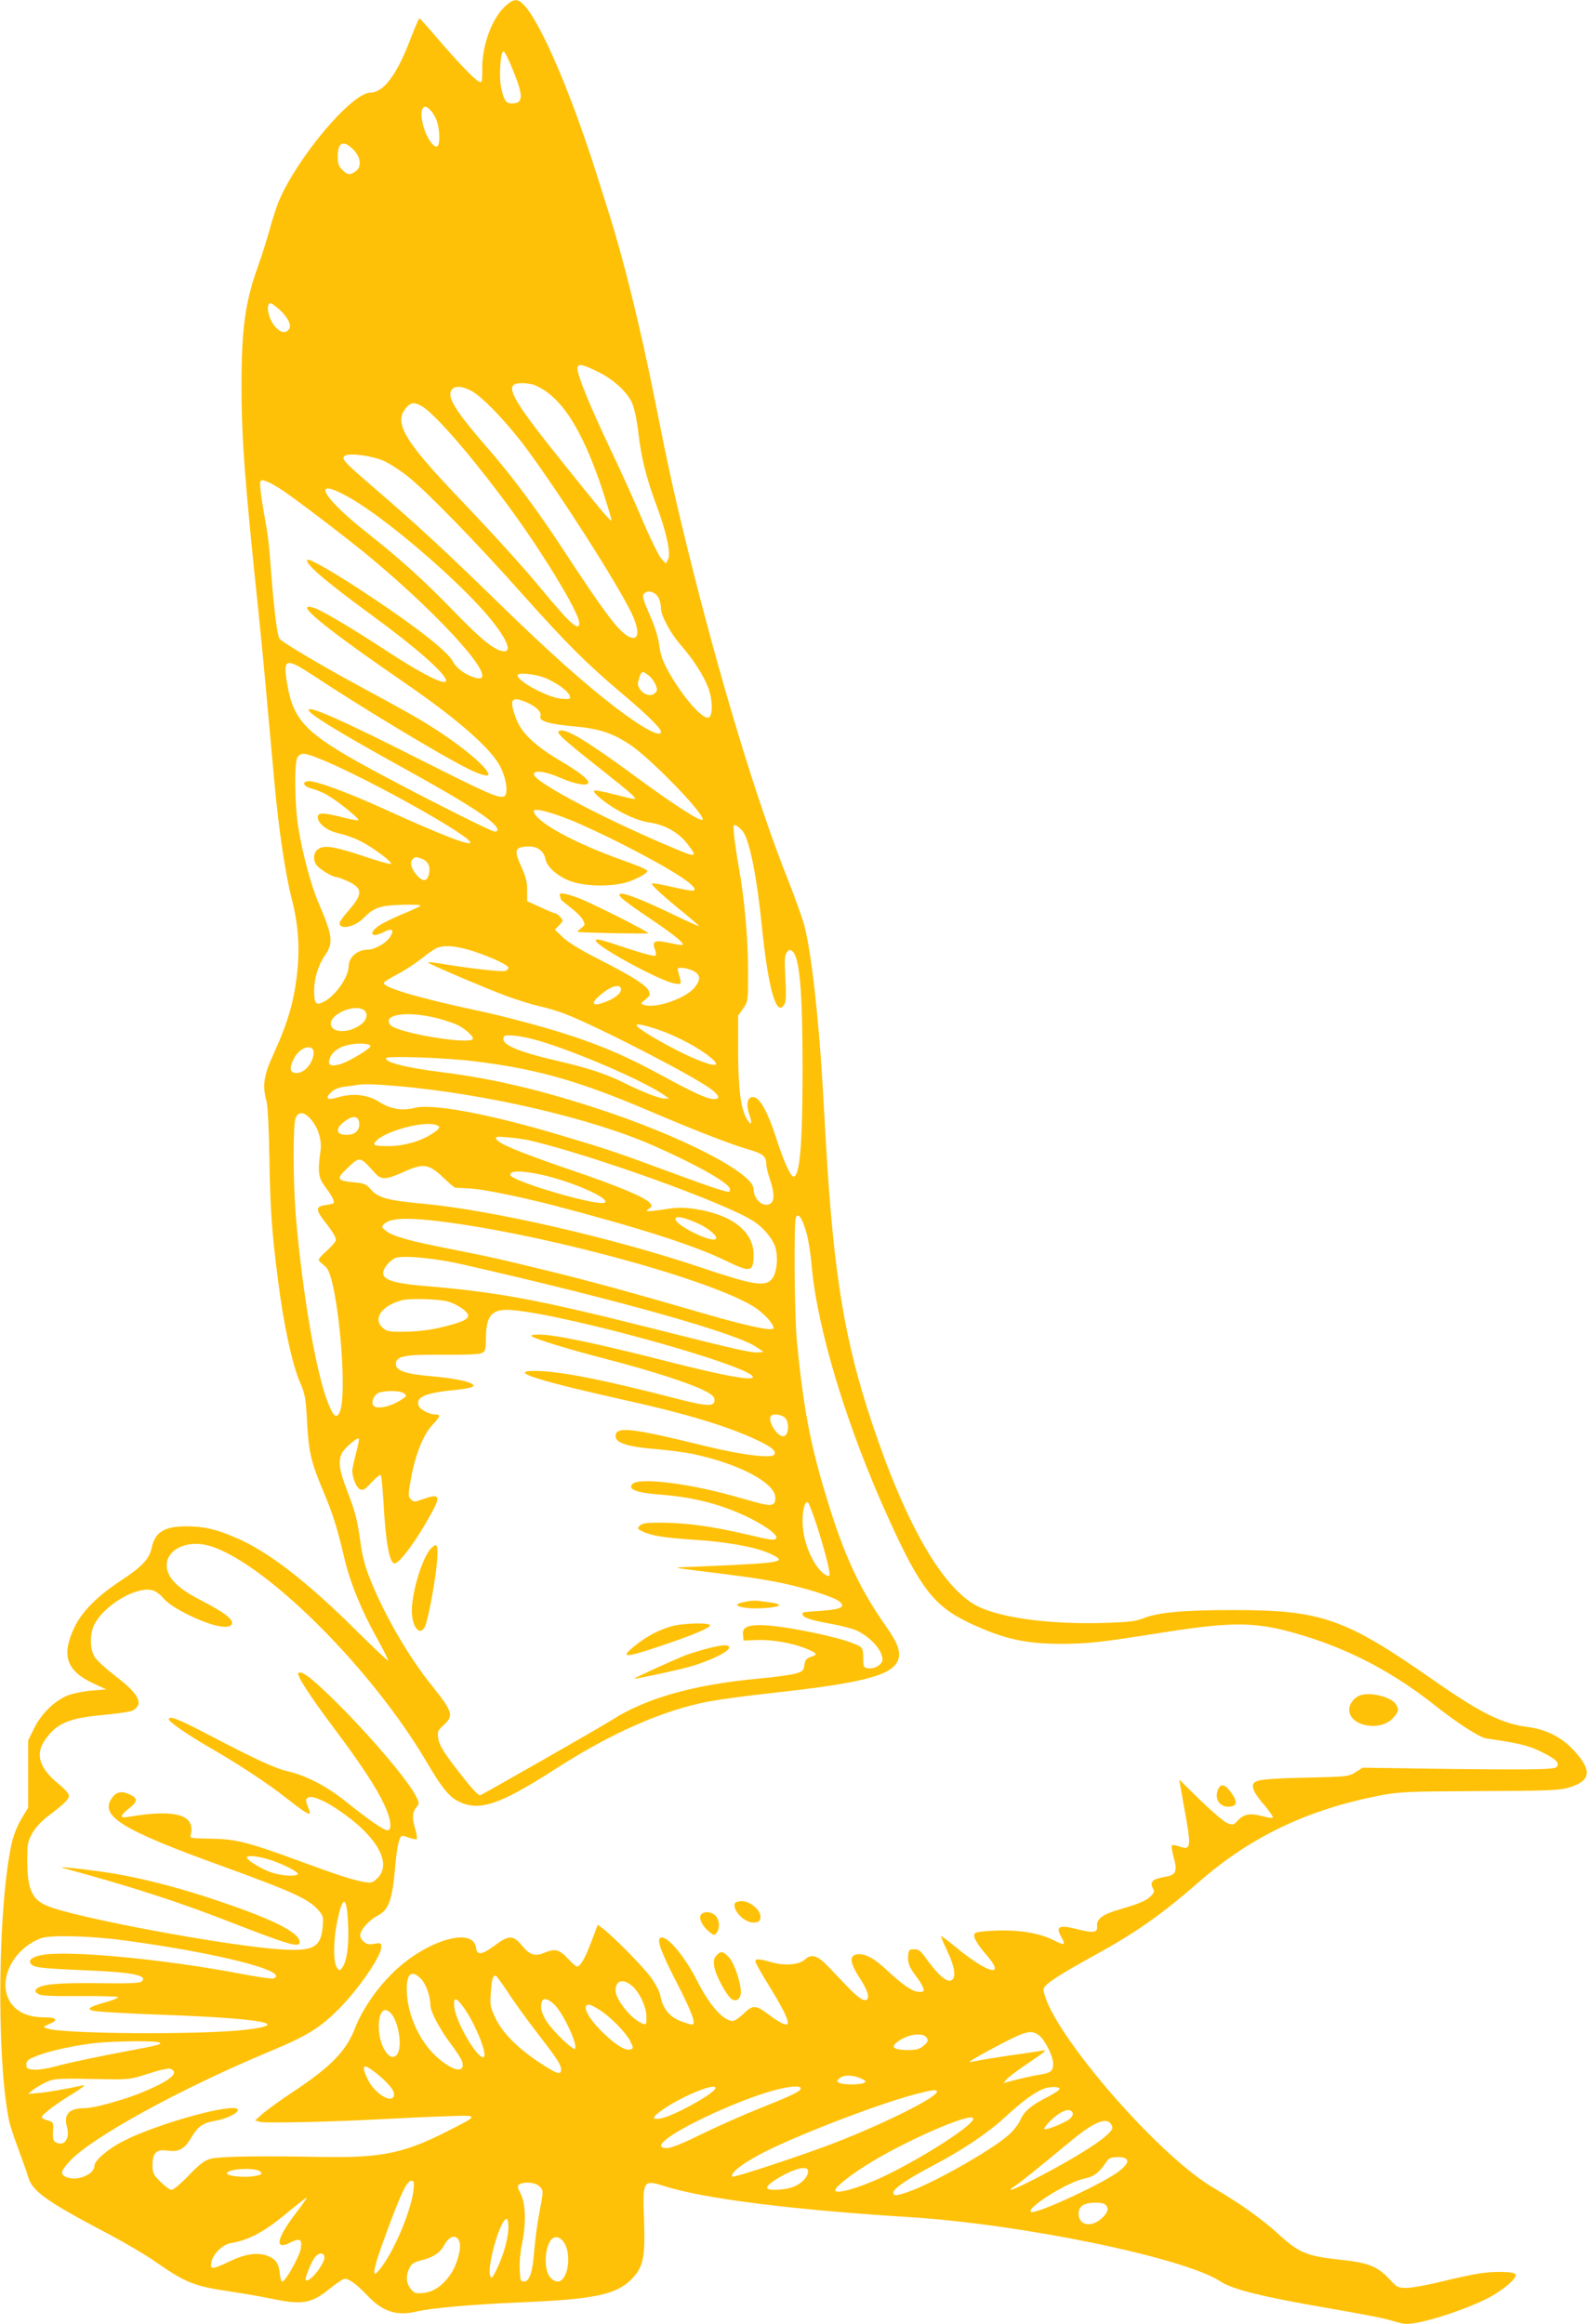 <?xml version="1.0" standalone="no"?>
<!DOCTYPE svg PUBLIC "-//W3C//DTD SVG 20010904//EN"
 "http://www.w3.org/TR/2001/REC-SVG-20010904/DTD/svg10.dtd">
<svg version="1.0" xmlns="http://www.w3.org/2000/svg"
 width="874pt" height="1280pt" viewBox="0 0 874 1280"
 preserveAspectRatio="xMidYMid meet">
<g transform="translate(0,1280) scale(0.1,-0.1)"
fill="#ffc107" stroke="none">
<path d="M2785 12768 c-73 -64 -129 -212 -129 -340 0 -84 -1 -86 -21 -76 -26
14 -128 121 -235 247 -47 55 -87 100 -90 100 -3 1 -27 -55 -53 -123 -73 -190
-146 -286 -217 -286 -102 0 -403 -357 -505 -599 -13 -33 -36 -102 -50 -155
-14 -52 -44 -146 -66 -208 -69 -192 -89 -340 -89 -650 0 -291 17 -521 94
-1253 8 -77 27 -268 41 -425 14 -157 35 -384 46 -505 23 -259 61 -510 95 -643
34 -129 45 -258 33 -384 -16 -173 -51 -296 -135 -478 -52 -114 -60 -171 -36
-256 7 -25 13 -157 16 -330 4 -261 14 -399 46 -647 32 -255 80 -474 123 -572
27 -63 31 -84 38 -215 9 -167 21 -219 88 -379 53 -126 76 -197 116 -366 32
-139 95 -293 181 -447 36 -65 64 -121 62 -124 -3 -2 -85 76 -184 174 -266 264
-479 428 -652 502 -113 49 -179 64 -277 64 -121 0 -171 -32 -190 -119 -13 -61
-53 -103 -168 -179 -131 -86 -217 -172 -258 -260 -72 -152 -44 -236 101 -305
l75 -35 -75 -6 c-41 -3 -99 -14 -128 -24 -73 -25 -153 -100 -194 -184 l-33
-67 0 -185 0 -185 -36 -60 c-21 -34 -44 -90 -53 -130 -78 -339 -87 -1182 -17
-1530 5 -27 29 -99 52 -160 22 -60 48 -131 55 -157 24 -77 102 -133 441 -311
89 -47 203 -114 253 -149 174 -121 216 -138 419 -168 73 -11 175 -29 228 -40
168 -35 218 -26 318 55 37 30 74 55 83 55 26 0 67 -31 127 -94 84 -88 161
-112 270 -86 79 19 305 39 565 50 411 17 532 42 617 127 65 65 77 120 70 320
-9 225 -6 231 110 194 215 -69 705 -131 1348 -171 624 -39 1519 -224 1717
-355 65 -43 229 -84 583 -145 236 -41 319 -57 383 -77 46 -14 63 -14 120 -4
92 17 259 73 367 125 88 42 180 116 172 140 -5 16 -111 19 -197 6 -41 -6 -138
-27 -215 -46 -76 -19 -162 -34 -189 -34 -47 0 -53 3 -96 50 -63 68 -115 89
-268 105 -187 20 -230 38 -349 148 -85 77 -203 161 -342 243 -109 64 -237 172
-392 330 -257 263 -487 569 -538 714 -18 50 -18 56 -4 73 26 28 107 79 268
167 230 126 371 225 584 411 282 245 592 393 991 471 107 20 144 22 545 24
367 1 439 4 490 18 130 37 137 97 24 215 -62 65 -149 108 -245 120 -142 18
-260 77 -514 254 -493 345 -620 390 -1110 390 -276 0 -414 -13 -495 -46 -41
-16 -80 -21 -221 -25 -287 -8 -550 26 -682 88 -195 91 -403 450 -592 1020
-148 446 -208 806 -250 1510 -5 96 -15 254 -20 350 -23 385 -63 730 -100 872
-11 41 -51 153 -89 249 -172 431 -378 1111 -555 1829 -73 297 -105 442 -181
825 -76 381 -169 759 -245 1000 -10 33 -44 140 -75 238 -145 458 -315 851
-406 936 -31 29 -52 27 -94 -11z m42 -359 c57 -141 55 -179 -9 -179 -32 0 -44
19 -59 92 -12 64 -2 201 15 195 6 -2 30 -50 53 -108z m-418 -286 c14 -51 14
-120 -1 -129 -17 -11 -56 43 -73 100 -18 61 -19 98 -2 115 16 17 62 -34 76
-86z m-463 -147 c42 -42 47 -96 12 -120 -31 -22 -45 -20 -73 9 -20 19 -25 34
-25 73 0 79 31 93 86 38z m-407 -881 c48 -44 69 -88 51 -110 -19 -22 -43 -18
-72 13 -40 41 -58 132 -27 132 5 0 26 -16 48 -35z m1749 -340 c86 -41 162
-109 192 -172 13 -29 26 -88 35 -162 17 -144 43 -250 100 -403 56 -150 81
-267 64 -299 l-12 -23 -27 30 c-14 17 -59 109 -100 205 -40 96 -122 277 -182
403 -111 234 -178 399 -178 436 0 29 24 26 108 -15z m-341 -77 c144 -62 257
-238 369 -571 30 -93 54 -171 51 -173 -6 -6 -59 58 -266 316 -296 369 -333
440 -227 440 25 0 58 -5 73 -12z m-354 -29 c62 -32 201 -177 306 -319 188
-254 500 -743 578 -905 52 -108 41 -165 -23 -126 -54 33 -131 136 -357 481
-133 204 -275 394 -396 534 -200 230 -247 306 -209 344 18 18 54 15 101 -9z
m-275 -83 c65 -34 244 -236 447 -506 198 -261 425 -631 425 -691 0 -50 -52 -3
-212 191 -99 120 -259 296 -457 504 -301 315 -356 413 -281 494 24 26 41 27
78 8z m-203 -305 c33 -15 94 -55 135 -88 103 -83 375 -362 625 -643 245 -275
359 -388 550 -549 139 -117 215 -192 215 -211 0 -34 -98 18 -247 131 -169 129
-378 315 -655 586 -287 280 -446 427 -687 634 -158 136 -174 154 -151 169 26
17 150 0 215 -29z m-558 -162 c96 -66 366 -272 481 -368 411 -342 723 -697
585 -665 -52 12 -108 51 -129 91 -27 53 -194 185 -445 352 -184 124 -346 218
-356 208 -18 -18 97 -117 357 -307 500 -366 555 -506 75 -192 -177 116 -350
219 -392 233 -129 42 44 -101 502 -416 282 -194 465 -354 518 -453 36 -66 48
-158 23 -168 -30 -12 -92 16 -461 202 -421 213 -615 300 -615 274 0 -21 159
-119 495 -305 394 -217 545 -316 545 -356 0 -5 -7 -9 -15 -9 -17 0 -317 150
-598 299 -442 235 -510 300 -547 523 -22 132 -6 137 142 40 275 -182 696 -435
848 -512 71 -36 120 -50 120 -35 0 31 -124 139 -274 237 -94 62 -159 99 -471
268 -197 107 -395 226 -406 243 -12 18 -29 151 -44 342 -17 216 -16 207 -46
376 -12 70 -19 134 -16 143 6 15 10 15 42 2 19 -8 56 -30 82 -47z m372 -42
c192 -110 560 -423 742 -630 120 -138 160 -229 92 -212 -50 12 -119 69 -268
223 -162 167 -295 287 -475 429 -256 202 -311 316 -91 190z m1700 -554 c6 -13
11 -37 11 -52 0 -42 53 -140 112 -207 67 -77 122 -163 148 -230 24 -64 27
-146 6 -164 -29 -23 -148 111 -231 263 -26 48 -39 87 -45 136 -6 43 -24 102
-50 160 -45 103 -47 116 -23 129 23 13 58 -4 72 -35z m-57 -423 c14 -10 31
-33 38 -50 11 -27 11 -34 -3 -47 -21 -21 -62 -10 -83 22 -13 20 -14 30 -4 60
13 41 18 42 52 15z m-577 -11 c65 -24 138 -77 143 -103 4 -17 -2 -18 -47 -14
-76 7 -241 96 -241 129 0 16 88 9 145 -12z m-93 -138 c51 -22 83 -54 74 -76
-9 -26 49 -43 181 -55 139 -12 211 -35 308 -98 107 -68 405 -373 405 -414 0
-23 -145 70 -382 244 -252 185 -371 257 -404 244 -15 -6 -14 -10 12 -37 16
-17 108 -93 205 -169 180 -142 211 -170 190 -170 -7 0 -57 12 -112 26 -55 15
-103 23 -107 20 -12 -12 82 -86 163 -126 50 -26 103 -44 142 -50 82 -11 157
-53 205 -113 60 -76 54 -81 -48 -38 -384 159 -794 374 -794 417 0 25 65 16
149 -21 77 -34 151 -46 151 -25 0 20 -54 61 -159 123 -135 80 -211 152 -239
230 -40 107 -27 126 60 88z m-1126 -316 c256 -106 814 -418 814 -455 0 -21
-168 45 -471 183 -201 92 -386 160 -422 155 -38 -5 -25 -30 23 -42 26 -7 64
-23 85 -36 63 -37 180 -133 168 -137 -6 -2 -47 5 -91 17 -105 26 -132 26 -132
-1 0 -35 54 -76 118 -89 31 -7 84 -25 116 -42 71 -35 184 -120 168 -126 -6 -2
-71 16 -144 41 -165 55 -220 64 -254 42 -26 -17 -32 -52 -14 -85 11 -21 89
-70 111 -70 8 0 37 -11 66 -24 83 -39 82 -71 -2 -166 -25 -28 -45 -57 -45 -64
0 -39 85 -21 132 28 57 58 91 70 213 73 65 2 105 0 100 -6 -6 -5 -50 -25 -98
-45 -48 -20 -106 -48 -127 -62 -64 -42 -46 -73 21 -38 48 24 63 16 39 -23 -21
-36 -85 -73 -125 -73 -56 0 -105 -42 -105 -92 -1 -59 -70 -159 -135 -194 -45
-24 -55 -13 -55 62 0 65 22 138 60 193 47 68 42 107 -35 287 -41 94 -87 266
-111 409 -21 124 -25 360 -6 393 17 30 39 28 138 -13z m1361 -329 c61 -24 187
-83 280 -130 282 -143 435 -241 404 -260 -6 -4 -59 5 -117 19 -59 14 -110 23
-113 19 -7 -7 61 -69 181 -166 42 -35 77 -65 77 -68 1 -3 -67 27 -149 67 -168
81 -275 122 -287 109 -11 -10 26 -40 182 -145 122 -83 174 -126 164 -135 -2
-2 -35 3 -72 11 -81 18 -98 11 -80 -36 8 -23 8 -31 -2 -35 -7 -2 -70 15 -141
38 -167 56 -187 60 -182 44 11 -35 354 -221 432 -234 42 -7 42 -7 21 64 -6 19
-4 22 20 22 15 0 42 -7 61 -16 43 -20 45 -50 7 -95 -49 -58 -211 -114 -274
-94 -23 8 -23 8 6 31 25 20 27 26 18 47 -15 32 -89 79 -273 173 -99 50 -171
94 -199 121 l-45 43 24 25 c23 24 23 25 5 45 -10 11 -22 20 -27 20 -5 0 -42
15 -82 34 l-73 33 0 59 c1 46 -7 75 -33 133 -40 88 -35 105 32 109 54 4 92
-22 102 -69 8 -43 64 -93 133 -120 86 -34 254 -34 338 0 33 13 68 31 78 40 17
14 17 16 -7 28 -14 7 -65 27 -113 44 -274 97 -493 218 -493 273 0 17 87 -4
197 -48z m957 -69 c36 -54 75 -254 101 -512 36 -356 82 -515 126 -434 8 15 9
59 4 143 -5 98 -4 125 8 141 13 16 17 17 31 6 40 -33 56 -220 56 -651 0 -406
-15 -590 -50 -590 -16 0 -55 86 -96 214 -44 138 -89 219 -122 224 -34 5 -46
-36 -26 -94 18 -53 13 -67 -10 -31 -36 53 -50 163 -51 373 l0 201 28 39 c27
40 27 42 27 201 0 179 -20 405 -51 575 -11 62 -23 142 -26 177 -6 62 -6 63 16
52 11 -7 27 -22 35 -34z m-1770 -147 c33 -12 47 -41 39 -80 -8 -41 -28 -48
-58 -20 -34 32 -51 76 -35 95 15 18 20 18 54 5z m284 -509 c102 -34 192 -76
192 -91 0 -6 -7 -13 -16 -17 -18 -6 -177 11 -332 36 -56 10 -99 14 -95 10 15
-13 319 -142 434 -185 64 -23 148 -49 185 -57 38 -8 101 -27 139 -42 184 -72
695 -336 798 -411 52 -38 57 -61 11 -56 -39 4 -110 37 -296 138 -230 125 -415
197 -712 278 -88 24 -208 54 -266 66 -352 75 -551 134 -535 159 3 6 38 27 78
48 40 21 96 58 126 82 30 24 66 50 80 57 41 22 112 16 209 -15z m812 -210 c0
-24 -40 -54 -100 -74 -72 -24 -65 8 14 65 46 33 86 37 86 9z m-1416 -114 c27
-20 16 -58 -23 -84 -65 -44 -153 -41 -159 5 -8 56 131 116 182 79z m417 -48
c39 -11 86 -27 103 -36 40 -20 87 -64 80 -75 -21 -33 -418 34 -454 77 -50 61
104 80 271 34z m1175 -50 c98 -30 219 -90 293 -144 153 -113 -40 -54 -279 85
-134 78 -138 97 -14 59z m-631 -70 c206 -60 574 -219 690 -298 l30 -21 -26 0
c-29 0 -121 36 -219 85 -98 49 -200 83 -360 120 -242 56 -329 96 -304 137 9
14 100 3 189 -23z m-925 -30 c0 -15 -119 -86 -167 -100 -56 -15 -72 -4 -54 39
14 34 56 61 113 70 50 9 108 4 108 -9z m-314 -51 c-12 -63 -69 -111 -111 -94
-19 7 -19 30 2 73 35 74 123 91 109 21z m889 -33 c342 -42 574 -108 965 -275
239 -102 437 -179 528 -206 92 -26 112 -41 112 -84 0 -15 9 -53 20 -85 26 -75
26 -121 1 -135 -40 -21 -91 26 -91 82 0 88 -406 296 -873 447 -314 102 -572
162 -842 196 -201 25 -322 56 -308 78 8 13 329 2 488 -18z m-440 -135 c487
-41 1078 -177 1423 -329 245 -108 422 -209 422 -240 0 -19 -2 -19 -52 -4 -29
8 -129 43 -223 78 -358 132 -378 139 -645 219 -390 118 -717 180 -815 155 -70
-18 -135 -7 -196 32 -64 41 -145 50 -227 26 -60 -18 -74 -8 -39 27 16 16 41
27 73 31 27 3 56 8 64 9 31 7 98 6 215 -4z m-465 -182 c41 -45 64 -117 55
-176 -16 -113 -12 -147 23 -194 39 -52 57 -86 49 -94 -3 -3 -24 -8 -46 -11
-53 -7 -53 -26 -3 -90 43 -54 62 -86 62 -103 0 -7 -23 -33 -51 -59 -47 -43
-50 -49 -35 -62 9 -8 23 -20 31 -27 64 -58 124 -710 74 -803 -16 -30 -29 -22
-54 34 -68 150 -147 599 -186 1052 -15 185 -16 501 -1 538 16 37 46 35 82 -5z
m268 -21 c5 -41 -22 -67 -69 -67 -62 0 -65 37 -6 78 42 30 71 26 75 -11z m426
-13 c24 -9 20 -19 -23 -47 -63 -42 -155 -68 -238 -69 -80 0 -92 4 -75 25 48
57 268 117 336 91z m515 -85 c353 -84 1069 -342 1227 -442 58 -36 111 -100
125 -149 16 -62 6 -145 -23 -175 -37 -40 -104 -29 -383 65 -486 164 -1153 317
-1535 353 -198 18 -250 33 -290 81 -20 24 -35 31 -75 35 -112 10 -117 18 -52
80 69 66 68 66 150 -25 37 -41 60 -41 160 4 108 49 138 45 217 -30 32 -31 62
-56 67 -57 4 0 40 -2 78 -4 69 -3 272 -44 455 -91 489 -128 784 -223 959 -308
136 -66 151 -63 151 36 0 125 -120 219 -318 249 -64 10 -99 10 -159 1 -43 -7
-87 -12 -97 -12 -19 0 -19 0 -1 14 17 12 17 16 5 30 -26 32 -177 95 -446 186
-275 94 -394 144 -402 169 -4 12 8 13 68 7 40 -3 93 -11 119 -17z m41 -184
c163 -31 398 -131 372 -157 -27 -27 -522 118 -522 152 0 23 52 24 150 5z
m1478 -313 c12 -37 26 -122 32 -192 30 -346 192 -883 420 -1385 177 -392 255
-492 451 -584 183 -86 303 -113 494 -114 157 0 221 7 585 65 385 60 510 57
765 -22 260 -80 494 -205 715 -380 122 -97 249 -179 285 -184 175 -25 235 -39
304 -74 81 -40 104 -63 83 -84 -14 -14 -153 -16 -737 -8 l-330 5 -40 -25 c-39
-24 -46 -25 -280 -30 -244 -6 -285 -12 -285 -46 0 -23 18 -54 67 -110 23 -28
43 -56 43 -62 0 -6 -21 -4 -58 6 -68 18 -102 12 -136 -25 -23 -25 -26 -25 -58
-13 -18 8 -85 65 -149 127 l-115 113 27 -152 c41 -222 39 -240 -25 -217 -19 7
-38 10 -42 6 -4 -3 1 -33 10 -67 21 -74 12 -96 -42 -105 -76 -13 -92 -28 -72
-66 9 -15 6 -24 -13 -42 -24 -25 -66 -42 -182 -76 -83 -24 -118 -51 -113 -89
4 -35 -20 -39 -103 -18 -109 28 -129 18 -92 -45 9 -15 14 -31 11 -34 -3 -4
-28 5 -54 19 -75 39 -187 58 -314 54 -64 -2 -114 -8 -120 -14 -15 -15 4 -53
64 -122 109 -127 4 -100 -168 43 -44 36 -81 64 -83 62 -2 -2 13 -39 34 -82 45
-95 51 -158 15 -163 -26 -4 -74 41 -132 123 -29 41 -41 50 -65 50 -26 0 -30
-4 -33 -29 -5 -42 4 -68 41 -117 19 -24 37 -54 41 -66 6 -20 4 -23 -21 -23
-36 0 -89 36 -179 120 -74 70 -127 96 -170 86 -38 -10 -31 -51 21 -130 42 -64
56 -108 38 -119 -17 -10 -51 14 -108 74 -33 35 -80 84 -105 110 -57 60 -92 70
-125 39 -33 -31 -113 -38 -188 -16 -66 19 -87 20 -87 4 0 -7 36 -71 80 -142
77 -125 108 -191 96 -203 -9 -9 -48 11 -101 51 -72 55 -89 56 -139 7 -23 -22
-50 -41 -60 -41 -52 0 -128 85 -196 220 -64 127 -156 240 -195 240 -34 0 -13
-64 80 -245 86 -167 111 -235 86 -235 -5 0 -28 7 -52 15 -71 25 -109 71 -123
147 -4 20 -27 65 -53 100 -44 60 -209 227 -264 268 l-27 20 -37 -98 c-37 -95
-59 -132 -78 -132 -5 0 -28 20 -51 45 -47 50 -70 55 -130 30 -50 -21 -80 -11
-122 41 -48 58 -72 58 -152 -2 -68 -50 -95 -54 -100 -12 -14 122 -282 40 -463
-141 -90 -89 -166 -203 -204 -301 -48 -124 -131 -211 -338 -348 -70 -46 -146
-102 -170 -122 l-42 -38 29 -8 c33 -8 415 1 681 16 94 5 244 12 335 15 194 7
194 9 10 -84 -231 -118 -361 -145 -670 -140 -377 7 -582 3 -630 -10 -36 -10
-61 -30 -121 -92 -41 -43 -84 -79 -94 -79 -9 0 -37 20 -61 44 -40 40 -44 48
-44 93 0 68 22 88 84 79 60 -9 93 9 129 71 37 63 64 82 136 94 60 11 121 41
121 59 0 47 -438 -72 -632 -172 -84 -43 -158 -107 -158 -136 0 -47 -94 -85
-152 -63 -39 15 -35 34 18 91 122 130 606 396 1092 599 216 90 280 130 387
236 111 112 235 292 235 343 0 22 -3 23 -39 17 -32 -5 -43 -3 -61 15 -15 15
-19 28 -14 43 9 31 53 76 95 98 59 30 79 85 94 253 11 128 24 186 42 186 4 0
21 -5 40 -12 18 -6 35 -9 38 -6 4 3 -1 31 -10 62 -17 58 -14 88 12 118 13 15
12 22 -11 65 -59 107 -313 398 -505 577 -84 79 -125 106 -138 92 -11 -11 63
-125 187 -291 154 -205 239 -333 285 -431 38 -79 46 -144 19 -144 -20 0 -104
58 -224 154 -108 88 -224 148 -325 171 -70 16 -175 64 -463 215 -144 75 -192
93 -192 71 0 -14 109 -89 235 -161 147 -85 316 -196 406 -268 89 -70 128 -96
134 -90 3 3 -1 21 -10 40 -12 30 -12 38 -1 47 21 18 103 -18 197 -86 191 -136
266 -278 189 -355 -27 -27 -34 -29 -73 -23 -62 11 -150 39 -361 117 -283 104
-349 120 -486 122 -97 1 -114 3 -111 16 33 115 -80 149 -342 104 -49 -9 -48 6
3 46 48 38 50 54 10 75 -43 22 -76 19 -99 -11 -80 -102 38 -177 605 -382 388
-141 472 -180 526 -240 28 -33 30 -39 25 -94 -10 -112 -51 -135 -227 -124
-294 18 -1138 175 -1290 240 -85 35 -110 93 -110 253 0 90 3 102 29 149 18 31
52 67 88 94 85 64 113 92 113 111 0 10 -26 39 -57 64 -105 85 -130 163 -77
240 63 93 131 123 319 140 78 7 152 18 164 24 65 35 39 90 -94 191 -58 45
-106 89 -117 110 -23 44 -23 121 -1 168 52 111 239 221 326 193 18 -6 44 -26
59 -45 16 -20 62 -52 115 -79 139 -71 246 -96 260 -60 9 24 -43 64 -167 128
-116 59 -173 110 -188 167 -23 85 60 153 176 145 276 -20 924 -643 1253 -1203
77 -131 116 -181 162 -208 118 -67 228 -32 543 170 312 201 592 324 844 373
58 11 211 32 340 46 496 54 662 95 702 174 23 46 6 97 -63 195 -146 207 -233
395 -330 718 -88 290 -125 489 -160 848 -14 138 -18 654 -6 684 12 29 32 4 55
-72z m-596 41 c60 -26 117 -76 99 -87 -30 -19 -221 77 -221 110 0 20 43 12
122 -23z m-1474 17 c554 -59 1497 -309 1773 -470 58 -34 119 -98 119 -124 0
-20 -138 9 -383 80 -412 120 -630 179 -854 234 -294 72 -305 74 -535 120 -236
46 -323 71 -362 101 -24 19 -26 23 -13 36 31 32 107 38 255 23z m182 -244
c859 -196 1501 -377 1615 -454 l40 -27 -28 -3 c-35 -4 -132 18 -552 124 -669
169 -880 208 -1300 243 -205 18 -251 46 -190 120 14 16 36 32 48 35 57 12 219
-4 367 -38z m-79 -205 c48 -15 103 -53 107 -73 4 -23 -35 -41 -148 -68 -63
-15 -129 -23 -197 -24 -95 -1 -103 1 -128 24 -53 50 0 122 112 150 47 11 206
6 254 -9z m544 -76 c440 -88 1097 -282 1130 -335 18 -29 -147 0 -476 84 -384
98 -615 146 -697 146 -40 0 -53 -3 -42 -10 28 -18 195 -69 410 -125 247 -64
460 -133 540 -174 43 -22 55 -33 55 -52 0 -36 -40 -35 -200 6 -408 106 -657
155 -790 155 -153 0 16 -54 515 -165 320 -71 547 -140 705 -214 84 -39 112
-62 99 -82 -13 -22 -179 -2 -374 46 -421 103 -500 112 -500 54 0 -35 72 -58
217 -69 70 -6 162 -18 203 -26 258 -54 460 -160 460 -243 0 -42 -19 -48 -94
-28 -34 9 -101 28 -151 42 -248 68 -506 98 -541 63 -30 -29 20 -49 149 -59
193 -14 356 -58 507 -135 89 -46 144 -89 135 -105 -9 -14 -26 -12 -164 21
-185 43 -321 62 -453 64 -97 1 -120 -2 -134 -16 -15 -15 -15 -17 12 -31 48
-24 120 -36 289 -47 183 -12 336 -40 413 -75 96 -44 75 -50 -223 -65 -110 -5
-227 -10 -260 -11 -47 -1 -29 -5 85 -19 290 -36 337 -43 450 -65 140 -28 300
-79 332 -104 37 -31 12 -44 -99 -52 -114 -8 -103 -7 -103 -19 0 -17 41 -32
147 -51 57 -10 123 -27 147 -37 78 -35 146 -110 146 -161 0 -27 -41 -53 -77
-49 -26 3 -28 6 -29 48 -1 67 0 66 -51 88 -99 41 -402 102 -513 102 -79 0
-103 -14 -98 -55 l3 -30 75 3 c78 3 186 -15 261 -44 69 -27 76 -36 37 -48 -27
-9 -34 -17 -38 -46 -4 -31 -10 -36 -50 -47 -25 -7 -118 -20 -208 -28 -352 -33
-615 -107 -805 -229 -57 -37 -701 -404 -722 -413 -8 -3 -43 33 -87 89 -108
136 -140 185 -145 228 -5 33 -1 41 31 70 56 52 50 72 -65 216 -126 156 -261
388 -338 581 -30 73 -46 133 -56 210 -19 131 -26 160 -76 291 -42 109 -48 157
-25 201 15 28 84 87 92 78 3 -2 -4 -40 -16 -83 -11 -43 -20 -85 -20 -93 0 -37
22 -92 41 -102 18 -9 27 -5 65 37 24 26 47 44 51 40 4 -3 10 -70 15 -149 12
-223 33 -337 61 -337 27 0 119 123 200 271 57 102 49 116 -46 82 -44 -16 -48
-16 -64 0 -16 15 -16 23 0 112 23 131 69 246 118 297 44 47 48 58 19 58 -36 0
-88 27 -95 50 -15 48 39 70 219 87 47 5 81 13 83 20 7 19 -89 41 -224 53 -146
12 -203 31 -203 67 0 45 47 54 258 52 109 -1 197 2 212 8 23 10 25 15 26 84 1
127 34 163 144 154 36 -2 124 -16 195 -30z m-791 -428 c18 -13 17 -15 -10 -33
-61 -42 -144 -59 -159 -33 -12 18 4 55 27 67 32 15 121 15 142 -1z m2098 -134
c28 -25 22 -103 -9 -103 -36 0 -89 90 -66 113 12 13 56 7 75 -10z m177 -596
c47 -147 76 -265 68 -274 -12 -11 -56 27 -81 70 -43 72 -66 154 -66 229 0 70
13 114 30 103 5 -3 27 -61 49 -128z m-2990 -1847 c76 -29 131 -59 131 -70 0
-15 -80 -12 -136 5 -56 16 -144 69 -144 86 0 16 81 4 149 -21z m408 -347 c6
-114 -7 -206 -32 -239 -15 -19 -15 -19 -30 0 -19 26 -20 139 -1 238 32 165 56
166 63 1z m-1242 -88 c519 -69 929 -173 831 -211 -8 -3 -87 8 -175 25 -407 78
-916 128 -1084 107 -62 -8 -95 -29 -77 -51 17 -21 53 -25 280 -35 278 -11 366
-28 331 -62 -9 -10 -67 -12 -238 -10 -229 3 -321 -6 -343 -33 -9 -11 -6 -16
12 -27 17 -10 74 -12 231 -11 114 1 207 -2 207 -6 0 -5 -28 -16 -62 -26 -35
-9 -72 -22 -82 -27 -18 -10 -18 -11 -1 -20 10 -6 186 -17 392 -24 549 -20 720
-52 450 -83 -241 -28 -1008 -23 -1088 8 -23 8 -23 9 14 25 50 20 39 36 -26 36
-70 0 -120 15 -158 47 -122 103 -44 321 138 389 47 18 270 13 448 -11z m1645
-215 c27 -28 50 -95 50 -142 0 -36 53 -136 114 -216 31 -41 59 -85 62 -99 17
-65 -58 -48 -145 33 -96 89 -161 238 -161 371 0 87 30 107 80 53z m478 -73
c33 -52 101 -145 150 -209 119 -154 142 -188 142 -216 0 -33 -25 -24 -128 45
-116 78 -197 161 -234 240 -28 59 -30 71 -25 139 5 73 11 94 26 94 5 0 35 -42
69 -93z m683 36 c41 -35 79 -116 79 -170 0 -48 0 -49 -38 -29 -57 30 -132 129
-132 173 0 57 40 69 91 26z m-930 -115 c69 -95 141 -278 110 -278 -38 0 -149
193 -159 275 -6 58 8 58 49 3z m497 17 c46 -38 131 -214 120 -247 -6 -17 -120
92 -158 150 -17 27 -30 59 -30 77 0 53 22 59 68 20z m254 -34 c60 -38 144
-124 169 -172 17 -35 18 -40 4 -45 -26 -10 -76 17 -142 80 -92 85 -135 166
-89 166 6 0 33 -13 58 -29z m-1149 -19 c43 -48 64 -185 34 -226 -37 -50 -100
43 -101 149 -1 85 29 119 67 77z m3570 -122 c33 -26 77 -115 77 -156 0 -39
-13 -50 -70 -59 -41 -6 -137 -28 -185 -42 l-20 -6 20 23 c11 13 67 54 125 93
88 59 99 69 70 64 -19 -4 -100 -16 -180 -27 -80 -12 -162 -25 -182 -30 -21 -4
-38 -7 -38 -5 0 5 89 55 197 111 115 59 147 65 186 34z m-619 -13 c9 -15 6
-23 -17 -43 -23 -19 -39 -24 -85 -24 -70 0 -94 12 -72 34 50 50 152 69 174 33z
m-4225 -26 c14 -9 -6 -15 -174 -46 -180 -34 -332 -66 -403 -86 -40 -11 -91
-19 -115 -17 -37 3 -42 6 -42 28 0 21 9 28 58 48 70 28 214 59 328 71 113 11
331 13 348 2z m1196 -171 c62 -51 95 -90 95 -113 0 -60 -102 -4 -143 78 -42
86 -28 96 48 35z m-1126 21 c35 -22 -26 -67 -171 -126 -101 -41 -260 -85 -309
-85 -89 0 -120 -33 -100 -105 17 -62 -15 -108 -60 -84 -16 8 -19 19 -17 61 3
50 2 51 -29 60 -18 5 -33 13 -33 18 0 14 76 72 170 129 47 29 74 50 60 47
-104 -22 -190 -37 -243 -42 l-62 -6 25 21 c14 11 45 30 70 42 48 23 58 24 340
18 111 -2 134 1 205 24 44 14 91 28 105 30 14 2 27 5 30 5 3 1 11 -2 19 -7z
m3789 -46 c29 -13 34 -18 22 -25 -20 -13 -121 -12 -140 0 -13 9 -12 12 4 25
25 19 67 19 114 0z m-798 -54 c0 -28 -232 -156 -302 -168 -50 -7 -48 6 5 44
104 75 297 155 297 124z m470 -1 c0 -17 -41 -37 -223 -110 -98 -39 -246 -105
-329 -146 -97 -48 -162 -74 -184 -74 -192 0 498 333 704 339 17 1 32 -3 32 -9z
m1425 -5 c0 -5 -28 -24 -63 -42 -90 -45 -131 -79 -152 -127 -10 -24 -40 -62
-69 -87 -95 -83 -415 -264 -549 -310 -66 -23 -82 -24 -82 -4 0 22 78 75 215
147 165 87 305 180 404 272 91 83 148 126 202 150 37 16 94 17 94 1z m-675
-14 c0 -31 -277 -170 -555 -279 -172 -67 -564 -197 -571 -189 -18 18 67 82
191 143 217 106 633 264 825 313 86 22 110 25 110 12z m747 -117 c4 -11 -3
-23 -18 -35 -29 -22 -129 -62 -137 -54 -8 7 46 63 83 86 37 23 64 24 72 3z
m-547 -32 c0 -34 -241 -192 -460 -302 -144 -72 -300 -120 -300 -92 0 16 68 72
160 131 206 133 600 306 600 263z m761 -34 c10 -19 7 -26 -27 -58 -51 -47
-196 -136 -370 -227 -143 -74 -199 -95 -128 -47 36 25 103 79 303 244 128 106
198 134 222 88z m86 -195 c5 -12 -6 -28 -35 -53 -70 -63 -475 -251 -495 -231
-23 23 201 163 291 182 56 11 84 32 125 93 15 22 26 26 63 26 33 0 46 -5 51
-17z m-4773 -63 c14 -14 5 -19 -47 -26 -52 -7 -137 3 -137 16 0 27 159 35 184
10z m3016 2 c0 -29 -30 -63 -74 -83 -43 -19 -141 -26 -151 -10 -13 22 144 111
198 111 19 0 27 -5 27 -18z m-2173 -104 c-11 -104 -97 -314 -170 -415 -67 -94
-61 -40 22 183 83 225 112 284 138 284 13 0 15 -9 10 -52z m693 22 c24 -24 24
-22 0 -147 -11 -56 -23 -150 -28 -210 -9 -119 -26 -168 -57 -168 -18 0 -20 8
-23 67 -2 37 4 101 13 142 23 112 20 219 -7 273 -19 38 -20 46 -8 53 27 17 89
11 110 -10z m-1335 -141 c-113 -146 -127 -216 -35 -169 51 26 64 19 57 -32 -6
-42 -85 -183 -102 -183 -6 0 -11 16 -13 35 -5 62 -21 87 -65 105 -57 23 -126
13 -217 -31 -92 -44 -104 -44 -96 -2 9 45 61 96 105 104 104 17 193 66 325
178 50 41 92 74 94 72 2 -2 -22 -37 -53 -77z m4453 39 c21 -21 13 -45 -23 -77
-59 -51 -125 -36 -125 29 0 18 8 34 22 44 26 19 109 21 126 4z m-3288 -121 c0
-58 -24 -149 -61 -227 -26 -54 -32 -62 -39 -45 -20 52 55 315 90 315 6 0 10
-19 10 -43z m-270 -82 c13 -33 -13 -129 -48 -179 -44 -64 -94 -98 -150 -104
-44 -4 -51 -2 -70 23 -26 32 -28 74 -7 115 11 22 26 32 58 40 72 17 110 42
135 88 28 50 66 59 82 17z m582 -15 c37 -74 11 -205 -41 -205 -14 0 -32 11
-44 27 -36 48 -25 182 17 211 22 15 51 1 68 -33z m-1326 -65 c12 -30 -82 -152
-102 -132 -8 7 33 107 52 128 21 23 43 25 50 4z"/>
<path d="M3084 7864 c3 -9 6 -17 6 -19 0 -1 24 -21 53 -44 30 -22 60 -53 67
-67 13 -24 13 -28 -9 -45 -13 -10 -22 -20 -20 -21 10 -5 389 -12 389 -8 0 11
-336 179 -397 199 -76 26 -97 27 -89 5z"/>
<path d="M7490 3463 c-33 -12 -60 -47 -60 -78 0 -93 176 -125 245 -43 28 33
30 41 14 70 -22 41 -141 72 -199 51z"/>
<path d="M6711 2951 c-27 -49 1 -101 53 -101 48 0 54 24 19 74 -33 47 -57 56
-72 27z"/>
<path d="M345 2513 c382 -104 639 -187 935 -303 317 -123 370 -138 370 -105 0
54 -162 133 -502 244 -207 68 -413 118 -573 141 -139 20 -263 32 -230 23z"/>
<path d="M4047 2318 c-15 -40 57 -111 107 -106 25 2 32 8 34 29 4 37 -56 89
-102 89 -19 0 -36 -6 -39 -12z"/>
<path d="M3861 2256 c-16 -19 7 -65 46 -96 26 -20 28 -20 40 -4 19 26 16 71
-7 94 -23 23 -62 26 -79 6z"/>
<path d="M3945 2030 c-14 -15 -16 -29 -11 -63 8 -49 71 -164 99 -179 25 -13
47 7 47 41 0 53 -37 162 -66 192 -33 34 -45 36 -69 9z"/>
<path d="M2374 4273 c-46 -46 -104 -233 -106 -340 -1 -91 43 -148 72 -92 17
32 60 264 67 362 6 91 1 103 -33 70z"/>
<path d="M4130 3983 c-86 -13 -94 -28 -19 -38 58 -8 179 2 179 15 0 5 -21 12
-47 15 -27 3 -57 7 -68 9 -11 1 -31 1 -45 -1z"/>
<path d="M3703 3845 c-70 -19 -138 -54 -201 -104 -94 -75 -67 -75 153 0 166
56 255 94 255 108 0 16 -145 12 -207 -4z"/>
<path d="M3895 3721 c-38 -10 -90 -26 -115 -35 -58 -22 -291 -128 -288 -131 4
-4 257 51 314 68 121 36 221 88 209 108 -9 13 -40 10 -120 -10z"/>
</g>
</svg>
